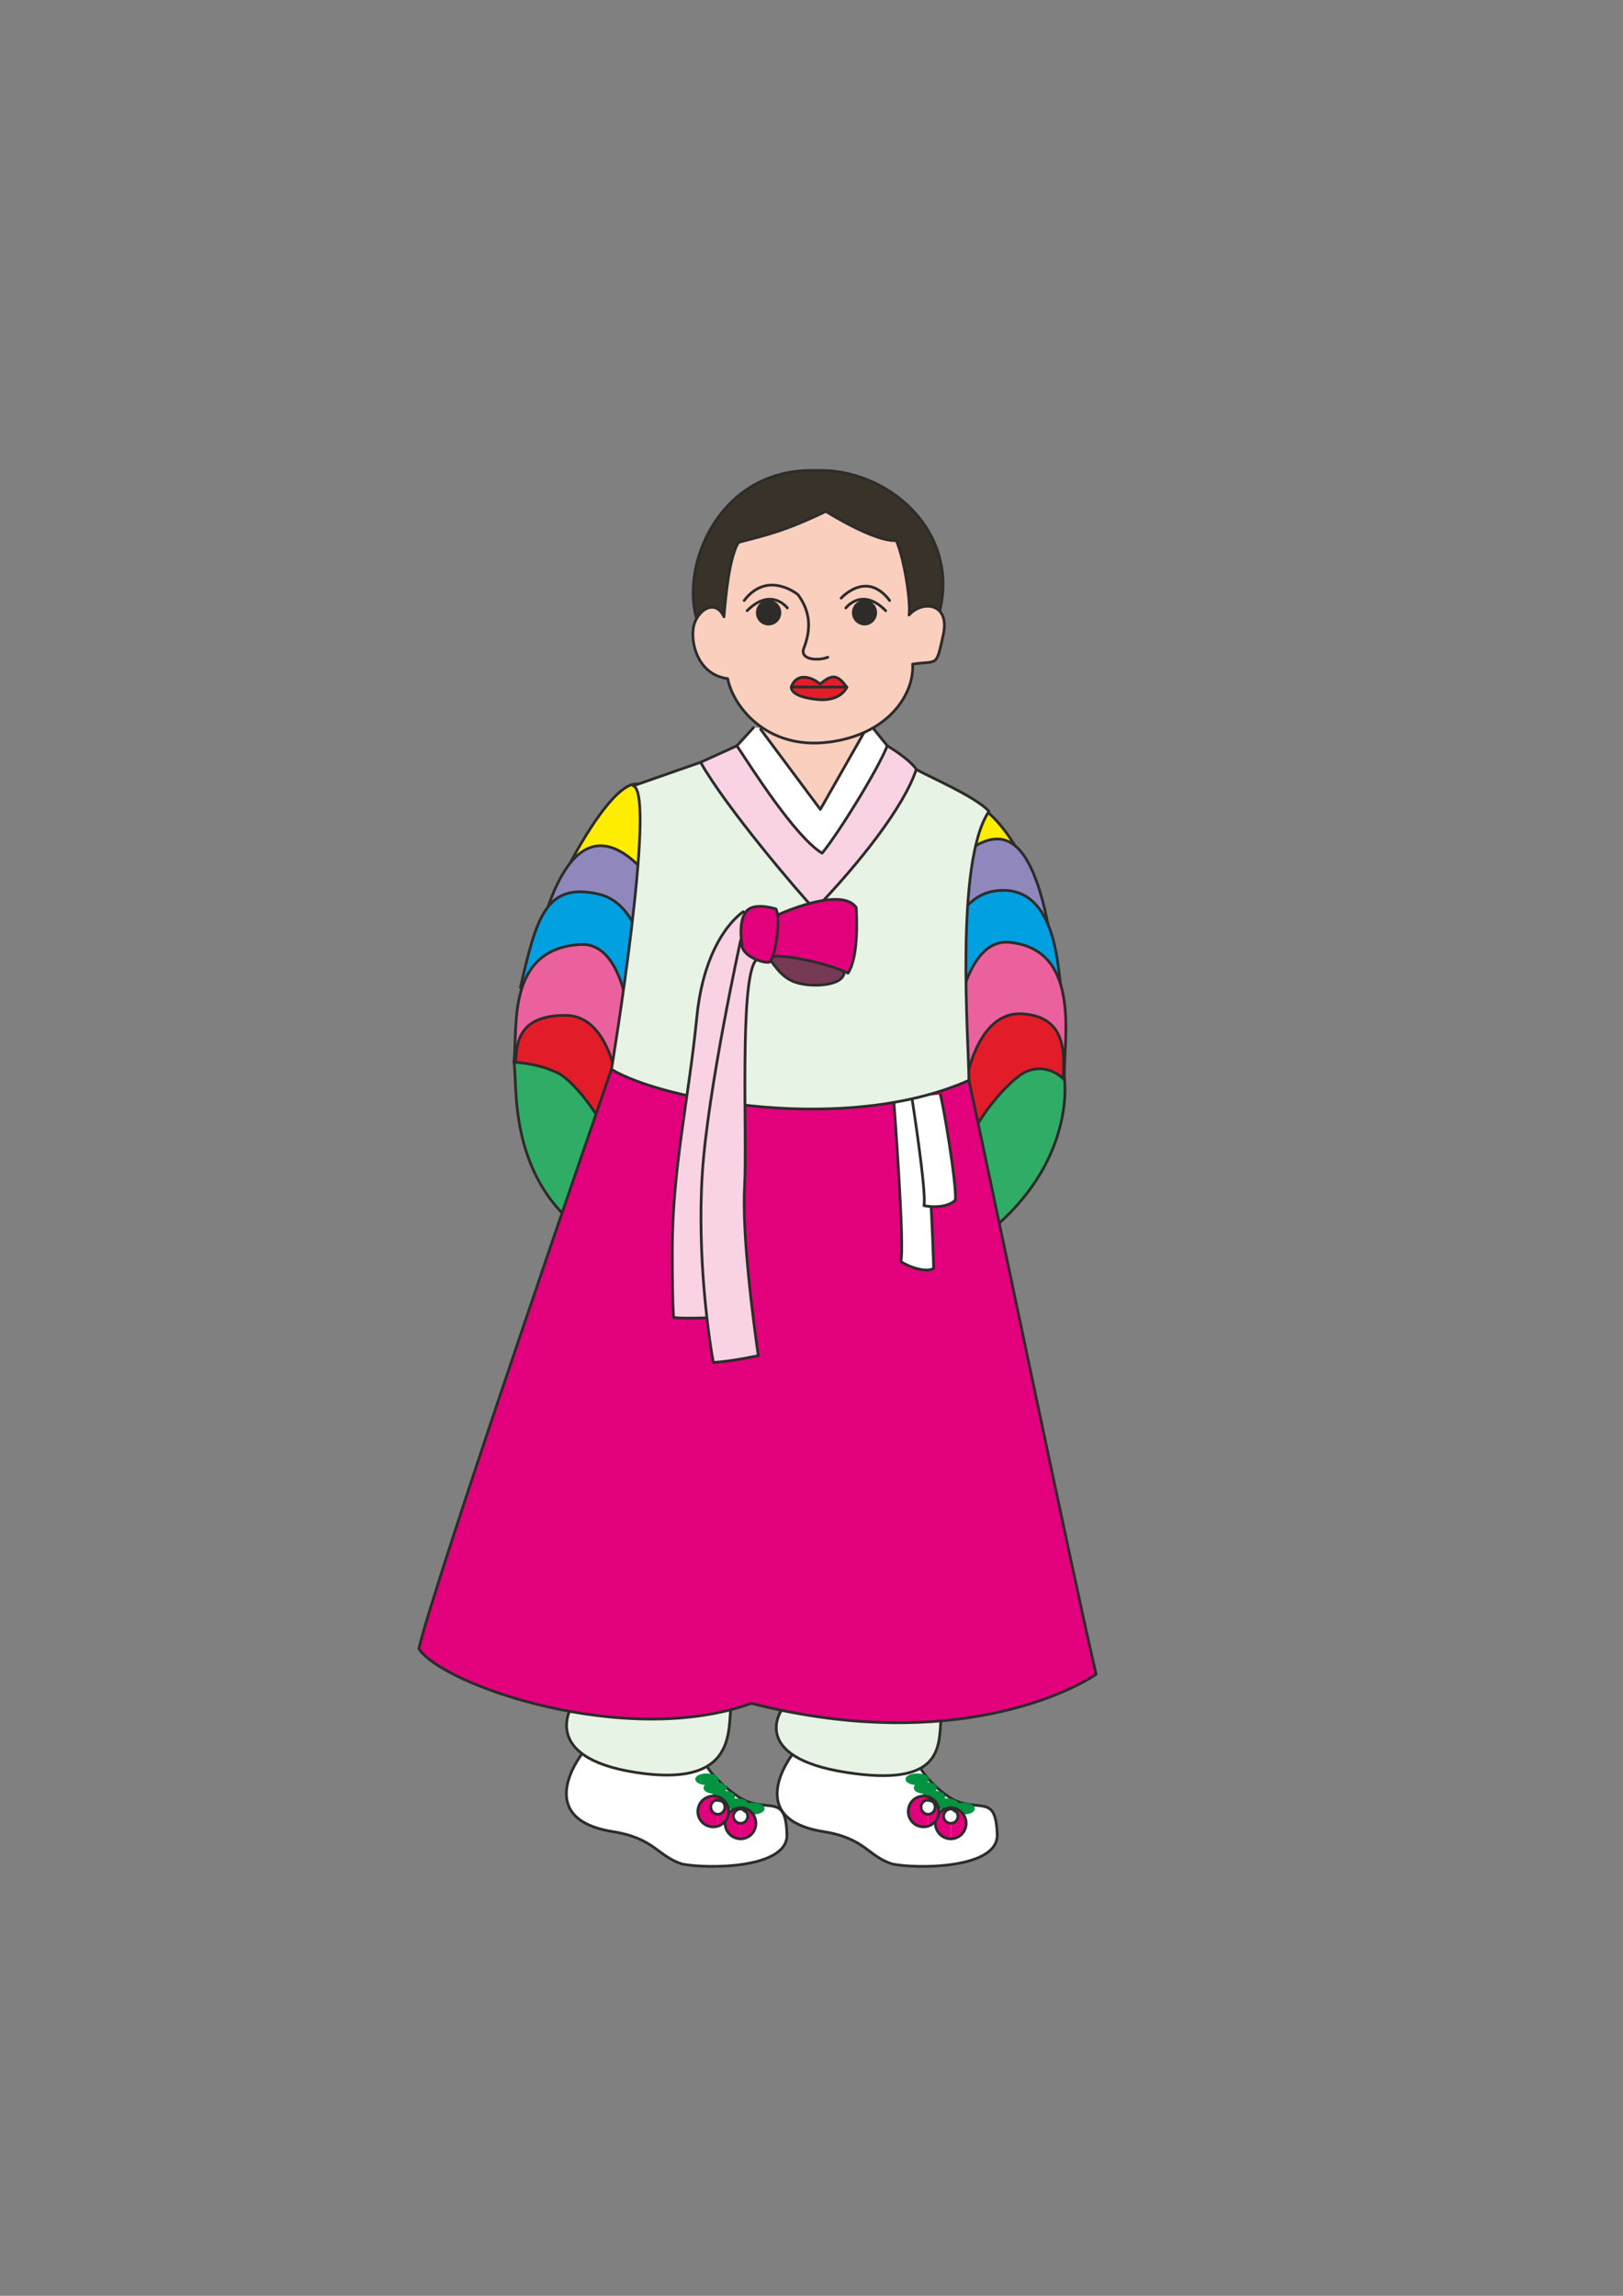 <?xml version="1.0" encoding="utf-8"?>
<!-- Created by UniConvertor 2.0rc4 (https://sk1project.net/) -->
<svg xmlns="http://www.w3.org/2000/svg" height="841.89pt" viewBox="0 0 595.276 841.89" width="595.276pt" version="1.1" xmlns:xlink="http://www.w3.org/1999/xlink" id="2b4efdb0-f613-11ea-bdb0-dcc15c148e23">

<rect x="0" y="0" width="595.276" height="841.89" fill="#808080" stroke="none"/>

<g>
	<g>
		<g>
			<path style="fill:#ffed00;" d="M 375.614,316.257 C 375.614,316.257 361.718,286.233 345.95,294.873 328.742,304.305 324.35,343.905 338.246,368.097 L 375.614,316.257 Z" />
			<path style="stroke-linejoin:round;stroke:#2d2c2b;stroke-linecap:round;stroke-miterlimit:10.433;stroke-width:1.008;fill:none;" d="M 375.614,316.257 C 375.614,316.257 361.718,286.233 345.95,294.873 328.742,304.305 324.35,343.905 338.246,368.097" />
		</g>
		<g>
			<path style="fill:#9088bd;" d="M 384.542,339.729 C 377.054,301.641 364.886,303.657 351.71,314.457 330.182,332.169 334.286,365.937 345.374,386.961 L 384.542,339.729 Z" />
			<path style="stroke-linejoin:round;stroke:#2d2c2b;stroke-linecap:round;stroke-miterlimit:10.433;stroke-width:1.008;fill:none;" d="M 384.542,339.729 C 377.054,301.641 364.886,303.657 351.71,314.457 330.182,332.169 334.286,365.937 345.374,386.961" />
		</g>
		<g>
			<path style="fill:#00a0e1;" d="M 389.078,361.473 C 387.854,354.849 387.35,323.313 364.67,326.769 341.99,330.225 339.182,379.113 349.622,403.665 L 389.078,361.473 Z" />
			<path style="stroke-linejoin:round;stroke:#2d2c2b;stroke-linecap:round;stroke-miterlimit:10.433;stroke-width:1.008;fill:none;" d="M 389.078,361.473 C 387.854,354.849 387.35,323.313 364.67,326.769 341.99,330.225 339.182,379.113 349.622,403.665" />
		</g>
		<g>
			<path style="fill:#eb619d;" d="M 353.366,418.857 C 345.662,401.937 348.254,343.329 370.286,345.561 397.718,348.297 389.582,383.505 390.446,396.033 L 353.366,418.857 Z" />
			<path style="stroke-linejoin:round;stroke:#2d2c2b;stroke-linecap:round;stroke-miterlimit:10.433;stroke-width:1.008;fill:none;" d="M 353.366,418.857 C 345.662,401.937 348.254,343.329 370.286,345.561 397.718,348.297 389.582,383.505 390.446,396.033" />
		</g>
		<g>
			<path style="fill:#e31c2a;" d="M 354.662,423.321 C 349.838,408.201 355.094,370.905 374.606,371.769 394.046,372.705 389.654,391.497 389.798,399.489 L 354.662,423.321 Z" />
			<path style="stroke-linejoin:round;stroke:#2d2c2b;stroke-linecap:round;stroke-miterlimit:10.433;stroke-width:1.008;fill:none;" d="M 354.662,423.321 C 349.838,408.201 355.094,370.905 374.606,371.769 394.046,372.705 389.654,391.497 389.798,399.489" />
		</g>
		<path style="stroke-linejoin:round;stroke:#2d2c2b;stroke-linecap:round;stroke-miterlimit:10.433;stroke-width:1.008;fill:#2fad66;" d="M 362.87,451.617 C 361.718,444.561 353.366,430.161 354.734,421.305 356.174,412.449 369.998,395.601 376.622,392.865 384.83,389.553 390.446,396.033 390.446,396.033 390.446,396.033 394.478,425.985 362.87,451.617 L 362.87,451.617 Z" />
	</g>
	<g>
		<g>
			<path style="fill:#ffed00;" d="M 208.934,316.833 C 208.934,316.833 234.206,267.441 239.606,296.817 243.134,316.113 258.902,346.857 243.926,370.329 L 208.934,316.833 Z" />
			<path style="stroke-linejoin:round;stroke:#2d2c2b;stroke-linecap:round;stroke-miterlimit:10.433;stroke-width:1.008;fill:none;" d="M 208.934,316.833 C 208.934,316.833 234.206,267.441 239.606,296.817 243.134,316.113 258.902,346.857 243.926,370.329" />
		</g>
		<g>
			<path style="fill:#9088bd;" d="M 197.414,344.841 C 206.702,307.113 220.238,304.737 232.91,316.185 253.574,334.833 247.958,368.313 235.934,388.833 L 197.414,344.841 Z" />
			<path style="stroke-linejoin:round;stroke:#2d2c2b;stroke-linecap:round;stroke-miterlimit:10.433;stroke-width:1.008;fill:none;" d="M 197.414,344.841 C 206.702,307.113 220.238,304.737 232.91,316.185 253.574,334.833 247.958,368.313 235.934,388.833" />
		</g>
		<g>
			<path style="fill:#00a0e1;" d="M 190.862,362.193 C 196.766,336.417 200.15,323.529 219.446,327.849 241.838,332.817 242.414,381.345 230.966,405.321 L 190.862,362.193 Z" />
			<path style="stroke-linejoin:round;stroke:#2d2c2b;stroke-linecap:round;stroke-miterlimit:10.433;stroke-width:1.008;fill:none;" d="M 190.862,362.193 C 196.766,336.417 200.15,323.529 219.446,327.849 241.838,332.817 242.414,381.345 230.966,405.321" />
		</g>
		<g>
			<path style="fill:#eb619d;" d="M 226.43,420.369 C 234.926,403.809 235.07,345.129 212.966,346.353 185.462,347.865 189.998,377.025 188.486,389.553 L 226.43,420.369 Z" />
			<path style="stroke-linejoin:round;stroke:#2d2c2b;stroke-linecap:round;stroke-miterlimit:10.433;stroke-width:1.008;fill:none;" d="M 226.43,420.369 C 234.926,403.809 235.07,345.129 212.966,346.353 185.462,347.865 189.998,377.025 188.486,389.553" />
		</g>
		<g>
			<path style="fill:#e31c2a;" d="M 224.918,424.761 C 230.462,409.857 226.934,372.345 207.422,372.345 187.91,372.345 189.494,385.017 188.99,393.081 L 224.918,424.761 Z" />
			<path style="stroke-linejoin:round;stroke:#2d2c2b;stroke-linecap:round;stroke-miterlimit:10.433;stroke-width:1.008;fill:none;" d="M 224.918,424.761 C 230.462,409.857 226.934,372.345 207.422,372.345 187.91,372.345 189.494,385.017 188.99,393.081" />
		</g>
		<path style="stroke-linejoin:round;stroke:#2d2c2b;stroke-linecap:round;stroke-miterlimit:10.433;stroke-width:1.008;fill:#2fad66;" d="M 215.414,452.625 C 216.926,445.641 225.926,431.601 224.918,422.745 223.91,413.817 210.95,396.321 204.398,393.369 196.406,389.625 188.486,389.553 188.486,389.553 189.998,396.537 185.534,432.321 215.414,452.625 L 215.414,452.625 Z" />
	</g>
	<g>
		<path style="fill:#ffffff;" d="M 213.11,643.641 C 213.11,643.641 195.254,666.897 224.63,671.649 240.11,674.097 241.118,680.649 250.118,683.529 259.118,685.401 289.142,685.401 288.638,672.657 288.134,658.617 283.094,663.945 274.094,660.633 270.134,659.121 262.142,652.641 259.118,647.529 L 213.11,643.641 Z" />
		<path style="stroke-linejoin:round;stroke:#2d2c2b;stroke-linecap:round;stroke-miterlimit:10.433;stroke-width:1.008;fill:none;" d="M 213.11,643.641 C 213.11,643.641 195.254,666.897 224.63,671.649 240.11,674.097 241.118,680.649 250.118,683.529 259.118,685.401 289.142,685.401 288.638,672.657 288.134,658.617 283.094,663.945 274.094,660.633 270.134,659.121 262.142,652.641 259.118,647.529" />
	</g>
	<g>
		<path style="fill:#ffffff;" d="M 290.438,643.641 C 290.438,643.641 272.582,666.897 301.886,671.649 317.366,674.097 318.23,680.649 327.23,683.529 336.23,685.401 366.254,685.401 365.75,672.657 365.246,658.617 360.206,663.945 351.206,660.633 347.246,659.121 340.766,653.649 337.742,648.609 L 290.438,643.641 Z" />
		<path style="stroke-linejoin:round;stroke:#2d2c2b;stroke-linecap:round;stroke-miterlimit:10.433;stroke-width:1.008;fill:none;" d="M 290.438,643.641 C 290.438,643.641 272.582,666.897 301.886,671.649 317.366,674.097 318.23,680.649 327.23,683.529 336.23,685.401 366.254,685.401 365.75,672.657 365.246,658.617 360.206,663.945 351.206,660.633 347.246,659.121 340.766,653.649 337.742,648.609" />
	</g>
	<g>
		<path style="fill:#e7f3e4;" d="M 209.942,625.281 C 209.942,625.281 197.342,644.433 233.27,649.977 267.974,655.305 267.254,637.305 267.974,626.649 L 209.942,625.281 Z" />
		<path style="stroke-linejoin:round;stroke:#2d2c2b;stroke-linecap:round;stroke-miterlimit:10.433;stroke-width:1.008;fill:none;" d="M 209.942,625.281 C 209.942,625.281 197.342,644.433 233.27,649.977 267.974,655.305 267.254,637.305 267.974,626.649" />
	</g>
	<g>
		<path style="fill:#e7f3e4;" d="M 286.622,627.153 C 286.622,627.153 274.67,644.433 310.526,649.977 345.086,655.305 344.438,641.265 345.086,630.609 L 286.622,627.153 Z" />
		<path style="stroke-linejoin:round;stroke:#2d2c2b;stroke-linecap:round;stroke-miterlimit:10.433;stroke-width:1.008;fill:none;" d="M 286.622,627.153 C 286.622,627.153 274.67,644.433 310.526,649.977 345.086,655.305 344.438,641.265 345.086,630.609" />
	</g>
	<g>
		<path style="stroke-linejoin:round;stroke:#009340;stroke-linecap:round;stroke-miterlimit:10.433;stroke-width:1.008;fill:#009340;" d="M 259.262,654.081 C 261.35,654.081 263.078,653.361 263.078,652.425 263.078,651.561 261.35,650.841 259.262,650.841 257.174,650.841 255.518,651.561 255.518,652.425 255.518,653.361 257.174,654.081 259.262,654.081 L 259.262,654.081 Z" />
		<path style="stroke-linejoin:round;stroke:#009340;stroke-linecap:round;stroke-miterlimit:10.433;stroke-width:1.008;fill:#009340;" d="M 262.286,657.321 C 264.374,657.321 266.03,656.529 266.03,655.665 266.03,654.729 264.374,654.009 262.286,654.009 260.198,654.009 258.542,654.729 258.542,655.665 258.542,656.529 260.198,657.321 262.286,657.321 L 262.286,657.321 Z" />
		<path style="stroke-linejoin:round;stroke:#009340;stroke-linecap:round;stroke-miterlimit:10.433;stroke-width:1.008;fill:#009340;" d="M 265.31,660.489 C 267.398,660.489 269.054,659.769 269.054,658.833 269.054,657.897 267.398,657.177 265.31,657.177 263.222,657.177 261.494,657.897 261.494,658.833 261.494,659.769 263.222,660.489 265.31,660.489 L 265.31,660.489 Z" />
		<path style="stroke-linejoin:round;stroke:#009340;stroke-linecap:round;stroke-miterlimit:10.433;stroke-width:1.008;fill:#009340;" d="M 270.278,663.297 C 272.294,663.297 273.95,662.505 273.95,661.641 273.95,660.705 272.294,659.985 270.278,659.985 268.118,659.985 266.39,660.705 266.39,661.641 266.39,662.505 268.118,663.297 270.278,663.297 L 270.278,663.297 Z" />
		<path style="stroke-linejoin:round;stroke:#009340;stroke-linecap:round;stroke-miterlimit:10.433;stroke-width:1.008;fill:#009340;" d="M 276.11,664.881 C 278.198,664.881 279.926,664.161 279.926,663.225 279.926,662.289 278.198,661.569 276.11,661.569 274.094,661.569 272.366,662.289 272.366,663.225 272.366,664.161 274.094,664.881 276.11,664.881 L 276.11,664.881 Z" />
		<path style="stroke-linejoin:round;stroke:#009340;stroke-linecap:round;stroke-miterlimit:10.433;stroke-width:1.008;fill:#009340;" d="M 336.374,654.081 C 338.462,654.081 340.19,653.361 340.19,652.425 340.19,651.561 338.462,650.841 336.374,650.841 334.358,650.841 332.63,651.561 332.63,652.425 332.63,653.361 334.358,654.081 336.374,654.081 L 336.374,654.081 Z" />
		<path style="stroke-linejoin:round;stroke:#009340;stroke-linecap:round;stroke-miterlimit:10.433;stroke-width:1.008;fill:#009340;" d="M 339.398,657.321 C 341.486,657.321 343.142,656.529 343.142,655.665 343.142,654.729 341.486,654.009 339.398,654.009 337.31,654.009 335.654,654.729 335.654,655.665 335.654,656.529 337.31,657.321 339.398,657.321 L 339.398,657.321 Z" />
		<path style="stroke-linejoin:round;stroke:#009340;stroke-linecap:round;stroke-miterlimit:10.433;stroke-width:1.008;fill:#009340;" d="M 342.422,660.489 C 344.51,660.489 346.166,659.769 346.166,658.833 346.166,657.897 344.51,657.177 342.422,657.177 340.334,657.177 338.606,657.897 338.606,658.833 338.606,659.769 340.334,660.489 342.422,660.489 L 342.422,660.489 Z" />
		<path style="stroke-linejoin:round;stroke:#009340;stroke-linecap:round;stroke-miterlimit:10.433;stroke-width:1.008;fill:#009340;" d="M 347.318,663.297 C 349.406,663.297 351.134,662.505 351.134,661.641 351.134,660.705 349.406,659.985 347.318,659.985 345.23,659.985 343.502,660.705 343.502,661.641 343.502,662.505 345.23,663.297 347.318,663.297 L 347.318,663.297 Z" />
		<path style="stroke-linejoin:round;stroke:#009340;stroke-linecap:round;stroke-miterlimit:10.433;stroke-width:1.008;fill:#009340;" d="M 353.294,664.881 C 355.31,664.881 357.038,664.161 357.038,663.225 357.038,662.289 355.31,661.569 353.294,661.569 351.206,661.569 349.478,662.289 349.478,663.225 349.478,664.161 351.206,664.881 353.294,664.881 L 353.294,664.881 Z" />
	</g>
	<g>
		<path style="fill:#e3007d;" d="M 224.27,392.145 C 224.27,392.145 158.966,580.641 153.638,604.617 162.278,617.937 229.598,641.265 275.606,624.633 343.43,641.985 388.07,623.265 402.038,613.977 395.414,586.617 357.398,404.817 355.382,396.177 L 224.27,392.145 Z" />
		<path style="stroke-linejoin:round;stroke:#2d2c2b;stroke-linecap:round;stroke-miterlimit:10.433;stroke-width:1.008;fill:none;" d="M 224.27,392.145 C 224.27,392.145 158.966,580.641 153.638,604.617 162.278,617.937 229.598,641.265 275.606,624.633 343.43,641.985 388.07,623.265 402.038,613.977 395.414,586.617 357.398,404.817 355.382,396.177" />
	</g>
	<g>
		<path style="fill:#ffffff;" d="M 327.878,404.313 C 327.878,404.313 331.91,457.593 330.398,462.633 334.43,465.153 339.902,466.593 342.422,465.153 342.422,458.601 339.902,406.329 338.894,402.873 L 327.878,404.313 Z" />
		<path style="stroke-linejoin:round;stroke:#2d2c2b;stroke-linecap:round;stroke-miterlimit:10.433;stroke-width:1.008;fill:none;" d="M 327.878,404.313 C 327.878,404.313 331.91,457.593 330.398,462.633 334.43,465.153 339.902,466.593 342.422,465.153 342.422,458.601 339.902,406.329 338.894,402.873" />
	</g>
	<g>
		<path style="fill:#ffffff;" d="M 334.43,402.369 C 334.43,402.369 339.902,437.145 338.894,442.113 343.934,443.121 348.398,442.113 350.414,440.097 350.918,434.121 345.878,404.313 344.87,401.361 L 334.43,402.369 Z" />
		<path style="stroke-linejoin:round;stroke:#2d2c2b;stroke-linecap:round;stroke-miterlimit:10.433;stroke-width:1.008;fill:none;" d="M 334.43,402.369 C 334.43,402.369 339.902,437.145 338.894,442.113 343.934,443.121 348.398,442.113 350.414,440.097 350.918,434.121 345.878,404.313 344.87,401.361" />
	</g>
	<g>
		<path style="fill:#e7f3e4;" d="M 256.958,279.537 L 232.262,288.177 C 240.974,290.841 224.27,392.145 224.27,392.145 242.99,403.521 310.238,416.193 355.382,396.177 355.382,382.857 350.054,316.185 362.726,297.537 358.046,292.137 339.47,284.289 336.086,282.129 L 256.958,279.537 Z" />
		<path style="stroke-linejoin:round;stroke:#2d2c2b;stroke-linecap:round;stroke-miterlimit:10.433;stroke-width:1.008;fill:none;" d="M 256.958,279.537 L 232.262,288.177 C 240.974,290.841 224.27,392.145 224.27,392.145 242.99,403.521 310.238,416.193 355.382,396.177 355.382,382.857 350.054,316.185 362.726,297.537 358.046,292.137 339.47,284.289 336.086,282.129" />
	</g>
	<g>
		<path style="fill:#f9d3e4;" d="M 270.278,273.489 L 256.958,279.537 C 266.318,296.169 293.606,328.137 298.862,333.537 314.918,316.833 331.406,296.169 336.086,282.129 333.422,278.169 325.43,273.489 325.43,273.489 L 270.278,273.489 Z" />
		<path style="stroke-linejoin:round;stroke:#2d2c2b;stroke-linecap:round;stroke-miterlimit:10.433;stroke-width:1.008;fill:none;" d="M 270.278,273.489 L 256.958,279.537 C 266.318,296.169 293.606,328.137 298.862,333.537 314.918,316.833 331.406,296.169 336.086,282.129 333.422,278.169 325.43,273.489 325.43,273.489" />
	</g>
	<g>
		<path style="fill:#ffffff;" d="M 276.326,266.865 L 270.278,273.489 C 275.606,281.481 291.59,306.825 301.526,312.873 307.574,305.529 322.046,282.129 325.43,273.489 L 320.102,266.865 276.326,266.865 Z" />
		<path style="stroke-linejoin:round;stroke:#2d2c2b;stroke-linecap:round;stroke-miterlimit:10.433;stroke-width:1.008;fill:none;" d="M 276.326,266.865 L 270.278,273.489 C 275.606,281.481 291.59,306.825 301.526,312.873 307.574,305.529 322.046,282.129 325.43,273.489 L 320.102,266.865" />
	</g>
	<g>
		<path style="fill:#facfbe;" d="M 278.99,267.441 L 300.878,296.817 317.582,267.441 278.99,267.441 Z" />
		<path style="stroke-linejoin:round;stroke:#2d2c2b;stroke-linecap:round;stroke-miterlimit:10.433;stroke-width:1.008;fill:none;" d="M 278.99,267.441 L 300.878,296.817 317.582,267.441" />
	</g>
	<g>
		<path style="fill:#383228;" d="M 255.518,226.905 C 249.542,206.889 264.158,171.465 299.15,172.545 324.998,171.465 351.998,194.217 344.654,224.241 L 255.518,226.905 Z" />
		<path style="stroke-linejoin:round;stroke:#2d2c2b;stroke-linecap:round;stroke-miterlimit:10.433;stroke-width:1.008;fill:none;" d="M 255.518,226.905 C 249.542,206.889 264.158,171.465 299.15,172.545 324.998,171.465 351.998,194.217 344.654,224.241" />
	</g>
	<path style="stroke-linejoin:round;stroke:#2d2c2b;stroke-linecap:round;stroke-miterlimit:10.433;stroke-width:1.008;fill:#facfbe;" d="M 302.894,187.521 C 311.534,192.849 323.414,198.825 328.742,198.177 332.054,206.169 334.07,221.505 333.422,225.537 338.102,220.137 348.614,220.857 345.95,232.881 343.286,244.905 344.078,242.169 334.718,243.537 335.438,254.193 326.078,269.529 303.542,272.193 280.934,274.857 268.838,258.873 266.894,248.865 256.886,247.569 253.502,237.561 254.222,230.865 254.87,224.241 262.214,218.913 265.526,226.185 266.174,218.193 267.542,204.225 270.854,198.897 280.934,196.233 287.63,194.865 302.894,187.521 L 302.894,187.521 Z" />
	<g>
		<path style="fill:#773a54;" d="M 283.094,348.873 C 285.11,348.873 308.582,350.313 309.518,355.857 310.526,361.329 298.574,362.337 292.094,360.321 285.614,358.305 283.598,352.329 281.15,350.817 L 283.094,348.873 Z" />
		<path style="stroke-linejoin:round;stroke:#2d2c2b;stroke-linecap:round;stroke-miterlimit:10.433;stroke-width:1.008;fill:none;" d="M 283.094,348.873 C 285.11,348.873 308.582,350.313 309.518,355.857 310.526,361.329 298.574,362.337 292.094,360.321 285.614,358.305 283.598,352.329 281.15,350.817" />
	</g>
	<g>
		<path style="fill:#f9d3e4;" d="M 272.654,334.329 C 272.654,334.329 258.614,342.825 255.59,372.849 252.638,402.873 246.59,428.793 246.59,458.097 246.59,480.561 247.094,483.153 247.094,483.153 251.126,483.657 262.646,483.153 262.646,483.153 261.638,472.641 257.102,462.633 259.622,442.113 261.638,425.769 264.086,364.857 272.15,349.305 L 272.654,334.329 Z" />
		<path style="stroke-linejoin:round;stroke:#2d2c2b;stroke-linecap:round;stroke-miterlimit:10.433;stroke-width:1.008;fill:none;" d="M 272.654,334.329 C 272.654,334.329 258.614,342.825 255.59,372.849 252.638,402.873 246.59,428.793 246.59,458.097 246.59,480.561 247.094,483.153 247.094,483.153 251.126,483.657 262.646,483.153 262.646,483.153 261.638,472.641 257.102,462.633 259.622,442.113 261.638,425.769 264.086,364.857 272.15,349.305" />
	</g>
	<g>
		<path style="fill:#f9d3e4;" d="M 271.646,344.841 C 271.646,344.841 259.622,399.345 257.606,430.089 255.59,461.121 260.126,491.649 261.638,499.641 269.126,499.137 278.126,497.121 278.126,497.121 276.11,483.153 272.15,452.625 273.086,435.129 274.094,417.849 271.142,359.817 277.118,352.329 L 271.646,344.841 Z" />
		<path style="stroke-linejoin:round;stroke:#2d2c2b;stroke-linecap:round;stroke-miterlimit:10.433;stroke-width:1.008;fill:none;" d="M 271.646,344.841 C 271.646,344.841 259.622,399.345 257.606,430.089 255.59,461.121 260.126,491.649 261.638,499.641 269.126,499.137 278.126,497.121 278.126,497.121 276.11,483.153 272.15,452.625 273.086,435.129 274.094,417.849 271.142,359.817 277.118,352.329" />
	</g>
	<path style="stroke-linejoin:round;stroke:#2d2c2b;stroke-linecap:round;stroke-miterlimit:10.433;stroke-width:1.008;fill:none;" d="M 326.294,220.209 C 317.798,208.905 308.51,219.345 308.51,219.345" />
	<path style="stroke-linejoin:round;stroke:#2d2c2b;stroke-linecap:round;stroke-miterlimit:10.433;stroke-width:1.008;fill:none;" d="M 272.942,220.209 C 281.582,208.905 292.67,218.049 292.67,218.049 297.566,224.673 297.35,231.153 294.83,237.705 293.174,242.097 300.302,242.385 303.614,241.017" />
	<path style="stroke-linejoin:round;stroke:#2d2c2b;stroke-linecap:round;stroke-miterlimit:10.433;stroke-width:1.008;fill:none;" d="M 310.238,222.945 C 310.238,222.945 316.142,215.097 324.854,223.953" />
	<path style="stroke-linejoin:round;stroke:#2d2c2b;stroke-linecap:round;stroke-miterlimit:10.433;stroke-width:1.008;fill:#2d2c2b;" d="M 317.15,228.849 C 319.31,228.849 321.182,226.977 321.182,224.673 321.182,222.369 319.31,220.497 317.15,220.497 314.846,220.497 312.974,222.369 312.974,224.673 312.974,226.977 314.846,228.849 317.15,228.849 L 317.15,228.849 Z" />
	<path style="stroke-linejoin:round;stroke:#2d2c2b;stroke-linecap:round;stroke-miterlimit:10.433;stroke-width:1.008;fill:none;" d="M 288.782,222.945 C 288.782,222.945 282.878,215.097 274.022,223.953" />
	<path style="stroke-linejoin:round;stroke:#2d2c2b;stroke-linecap:round;stroke-miterlimit:10.433;stroke-width:1.008;fill:#2d2c2b;" d="M 281.87,228.849 C 279.566,228.849 277.766,226.977 277.766,224.673 277.766,222.369 279.566,220.497 281.87,220.497 284.174,220.497 286.046,222.369 286.046,224.673 286.046,226.977 284.174,228.849 281.87,228.849 L 281.87,228.849 Z" />
	<path style="stroke-linejoin:round;stroke:#2d2c2b;stroke-linecap:round;stroke-miterlimit:10.433;stroke-width:1.008;fill:#e31c2a;" d="M 290.222,251.889 C 292.166,246.561 297.638,248.073 300.806,250.881 305.126,247.065 307.286,247.353 310.598,252.033 L 290.222,251.889 Z" />
	<path style="stroke-linejoin:round;stroke:#2d2c2b;stroke-linecap:round;stroke-miterlimit:10.433;stroke-width:1.008;fill:#e31c2a;" d="M 290.222,251.961 L 310.598,251.961 C 310.598,251.961 308.654,257.073 300.59,256.569 297.278,256.353 290.222,255.273 290.222,251.961 L 290.222,251.961 Z" />
	<g>
		<path style="fill:#e3007d;" d="M 285.614,335.337 C 285.614,335.337 308.582,324.825 314.054,332.817 314.558,342.321 314.054,352.329 311.03,356.865 305.054,353.841 288.638,349.809 283.094,350.817 L 285.614,335.337 Z" />
		<path style="stroke-linejoin:round;stroke:#2d2c2b;stroke-linecap:round;stroke-miterlimit:10.433;stroke-width:1.008;fill:none;" d="M 285.614,335.337 C 285.614,335.337 308.582,324.825 314.054,332.817 314.558,342.321 314.054,352.329 311.03,356.865 305.054,353.841 288.638,349.809 283.094,350.817" />
	</g>
	<path style="stroke-linejoin:round;stroke:#2d2c2b;stroke-linecap:round;stroke-miterlimit:10.433;stroke-width:1.008;fill:#e3007d;" d="M 284.606,333.321 C 284.606,333.321 277.118,330.873 274.094,333.825 271.142,336.849 271.646,342.825 272.15,346.857 272.654,350.817 280.142,353.337 282.086,352.833 284.102,352.329 286.622,337.353 284.606,333.321 L 284.606,333.321 Z" />
	<g>
		<g>
			<g>
				<path style="fill:#e3007d;" d="M 271.646,668.625 L 271.646,674.313 C 274.814,674.313 277.262,671.721 277.262,668.625 277.262,665.529 274.814,663.009 271.646,663.009 L 271.646,663.441 C 273.086,663.441 274.238,664.665 274.238,666.033 274.238,667.473 273.086,668.625 271.646,668.625 L 271.646,668.625 Z" />
				<path style="fill:#e3007d;" d="M 271.646,663.441 L 271.646,663.009 C 271.646,663.009 271.646,662.937 271.646,662.937 268.478,662.937 265.958,665.529 265.958,668.625 265.958,671.721 268.478,674.313 271.646,674.313 271.646,674.313 271.646,674.385 271.646,674.313 L 271.646,668.625 C 271.646,668.625 271.646,668.625 271.646,668.625 270.278,668.625 268.982,667.473 268.982,666.033 268.982,664.593 270.278,663.369 271.646,663.369 271.646,663.369 271.646,663.441 271.646,663.441 L 271.646,663.441 Z" />
			</g>
			<g>
				<path style="stroke-linejoin:round;stroke:#2d2c2b;stroke-linecap:round;stroke-miterlimit:10.433;stroke-width:1.008;fill:none;" d="M 271.646,662.937 C 268.478,662.937 265.958,665.529 265.958,668.625 265.958,671.721 268.478,674.313 271.646,674.313 274.814,674.313 277.262,671.721 277.262,668.625 277.262,665.529 274.814,662.937 271.646,662.937 L 271.646,662.937 Z" />
				<path style="stroke-linejoin:round;stroke:#2d2c2b;stroke-linecap:round;stroke-miterlimit:10.433;stroke-width:1.008;fill:none;" d="M 271.646,668.625 C 270.278,668.625 268.982,667.473 268.982,666.033 268.982,664.593 270.278,663.369 271.646,663.369 273.086,663.369 274.238,664.593 274.238,666.033 274.238,667.473 273.086,668.625 271.646,668.625 L 271.646,668.625 Z" />
			</g>
		</g>
		<g>
			<g>
				<path style="fill:#e3007d;" d="M 263.294,665.313 L 263.294,669.705 C 265.526,668.985 267.254,666.825 267.254,664.305 267.254,661.785 265.526,659.625 263.294,658.905 L 263.294,660.129 C 264.734,660.129 265.886,661.281 265.886,662.649 265.886,664.089 264.734,665.313 263.294,665.313 L 263.294,665.313 Z" />
				<path style="fill:#e3007d;" d="M 263.294,660.129 L 263.294,658.905 C 262.718,658.761 262.214,658.617 261.638,658.617 258.47,658.617 255.95,661.137 255.95,664.305 255.95,667.401 258.47,669.921 261.638,669.921 262.214,669.921 262.718,669.849 263.294,669.705 L 263.294,665.313 C 263.294,665.313 263.294,665.313 263.294,665.313 261.854,665.313 260.702,664.089 260.702,662.649 260.702,661.209 261.854,660.057 263.294,660.057 263.294,660.057 263.294,660.129 263.294,660.129 L 263.294,660.129 Z" />
			</g>
			<g>
				<path style="stroke-linejoin:round;stroke:#2d2c2b;stroke-linecap:round;stroke-miterlimit:10.433;stroke-width:1.008;fill:none;" d="M 261.638,658.617 C 258.47,658.617 255.95,661.137 255.95,664.305 255.95,667.401 258.47,669.921 261.638,669.921 264.734,669.921 267.254,667.401 267.254,664.305 267.254,661.137 264.734,658.617 261.638,658.617 L 261.638,658.617 Z" />
				<path style="stroke-linejoin:round;stroke:#2d2c2b;stroke-linecap:round;stroke-miterlimit:10.433;stroke-width:1.008;fill:none;" d="M 263.294,665.313 C 261.854,665.313 260.702,664.089 260.702,662.649 260.702,661.209 261.854,660.057 263.294,660.057 264.734,660.057 265.886,661.209 265.886,662.649 265.886,664.089 264.734,665.313 263.294,665.313 L 263.294,665.313 Z" />
			</g>
		</g>
		<g>
			<g>
				<path style="fill:#e3007d;" d="M 348.686,668.625 L 348.686,674.313 C 348.686,674.313 348.686,674.313 348.758,674.313 351.854,674.313 354.374,671.721 354.374,668.625 354.374,665.529 351.854,662.937 348.758,662.937 348.686,662.937 348.686,663.009 348.686,663.009 L 348.686,663.441 C 348.686,663.441 348.686,663.369 348.758,663.369 350.198,663.369 351.35,664.593 351.35,666.033 351.35,667.473 350.198,668.625 348.758,668.625 348.686,668.625 348.686,668.625 348.686,668.625 L 348.686,668.625 Z" />
				<path style="fill:#e3007d;" d="M 348.686,663.441 L 348.686,663.009 C 345.518,663.009 343.07,665.529 343.07,668.625 343.07,671.721 345.518,674.313 348.686,674.313 L 348.686,668.625 C 347.246,668.625 346.094,667.473 346.094,666.033 346.094,664.665 347.246,663.441 348.686,663.441 L 348.686,663.441 Z" />
			</g>
			<g>
				<path style="stroke-linejoin:round;stroke:#2d2c2b;stroke-linecap:round;stroke-miterlimit:10.433;stroke-width:1.008;fill:none;" d="M 348.758,662.937 C 345.59,662.937 343.07,665.529 343.07,668.625 343.07,671.721 345.59,674.313 348.758,674.313 351.854,674.313 354.374,671.721 354.374,668.625 354.374,665.529 351.854,662.937 348.758,662.937 L 348.758,662.937 Z" />
				<path style="stroke-linejoin:round;stroke:#2d2c2b;stroke-linecap:round;stroke-miterlimit:10.433;stroke-width:1.008;fill:none;" d="M 348.758,668.625 C 347.318,668.625 346.094,667.473 346.094,666.033 346.094,664.593 347.318,663.369 348.758,663.369 350.198,663.369 351.35,664.593 351.35,666.033 351.35,667.473 350.198,668.625 348.758,668.625 L 348.758,668.625 Z" />
			</g>
		</g>
		<g>
			<g>
				<path style="fill:#e3007d;" d="M 340.406,665.313 L 340.406,669.705 C 342.638,668.985 344.366,666.825 344.366,664.305 344.366,661.785 342.638,659.625 340.406,658.905 L 340.406,660.129 C 341.846,660.129 342.998,661.281 342.998,662.649 342.998,664.089 341.846,665.313 340.406,665.313 L 340.406,665.313 Z" />
				<path style="fill:#e3007d;" d="M 340.406,660.129 L 340.406,658.905 C 339.83,658.761 339.326,658.617 338.75,658.617 335.582,658.617 333.134,661.137 333.134,664.305 333.134,667.401 335.582,669.921 338.75,669.921 339.326,669.921 339.83,669.849 340.406,669.705 L 340.406,665.313 C 340.406,665.313 340.406,665.313 340.406,665.313 338.966,665.313 337.814,664.089 337.814,662.649 337.814,661.209 338.966,660.057 340.406,660.057 340.406,660.057 340.406,660.129 340.406,660.129 L 340.406,660.129 Z" />
			</g>
			<g>
				<path style="stroke-linejoin:round;stroke:#2d2c2b;stroke-linecap:round;stroke-miterlimit:10.433;stroke-width:1.008;fill:none;" d="M 338.75,658.617 C 335.582,658.617 333.134,661.137 333.134,664.305 333.134,667.401 335.582,669.921 338.75,669.921 341.846,669.921 344.366,667.401 344.366,664.305 344.366,661.137 341.846,658.617 338.75,658.617 L 338.75,658.617 Z" />
				<path style="stroke-linejoin:round;stroke:#2d2c2b;stroke-linecap:round;stroke-miterlimit:10.433;stroke-width:1.008;fill:none;" d="M 340.406,665.313 C 338.966,665.313 337.814,664.089 337.814,662.649 337.814,661.209 338.966,660.057 340.406,660.057 341.846,660.057 342.998,661.209 342.998,662.649 342.998,664.089 341.846,665.313 340.406,665.313 L 340.406,665.313 Z" />
			</g>
		</g>
	</g>
</g>
</svg>